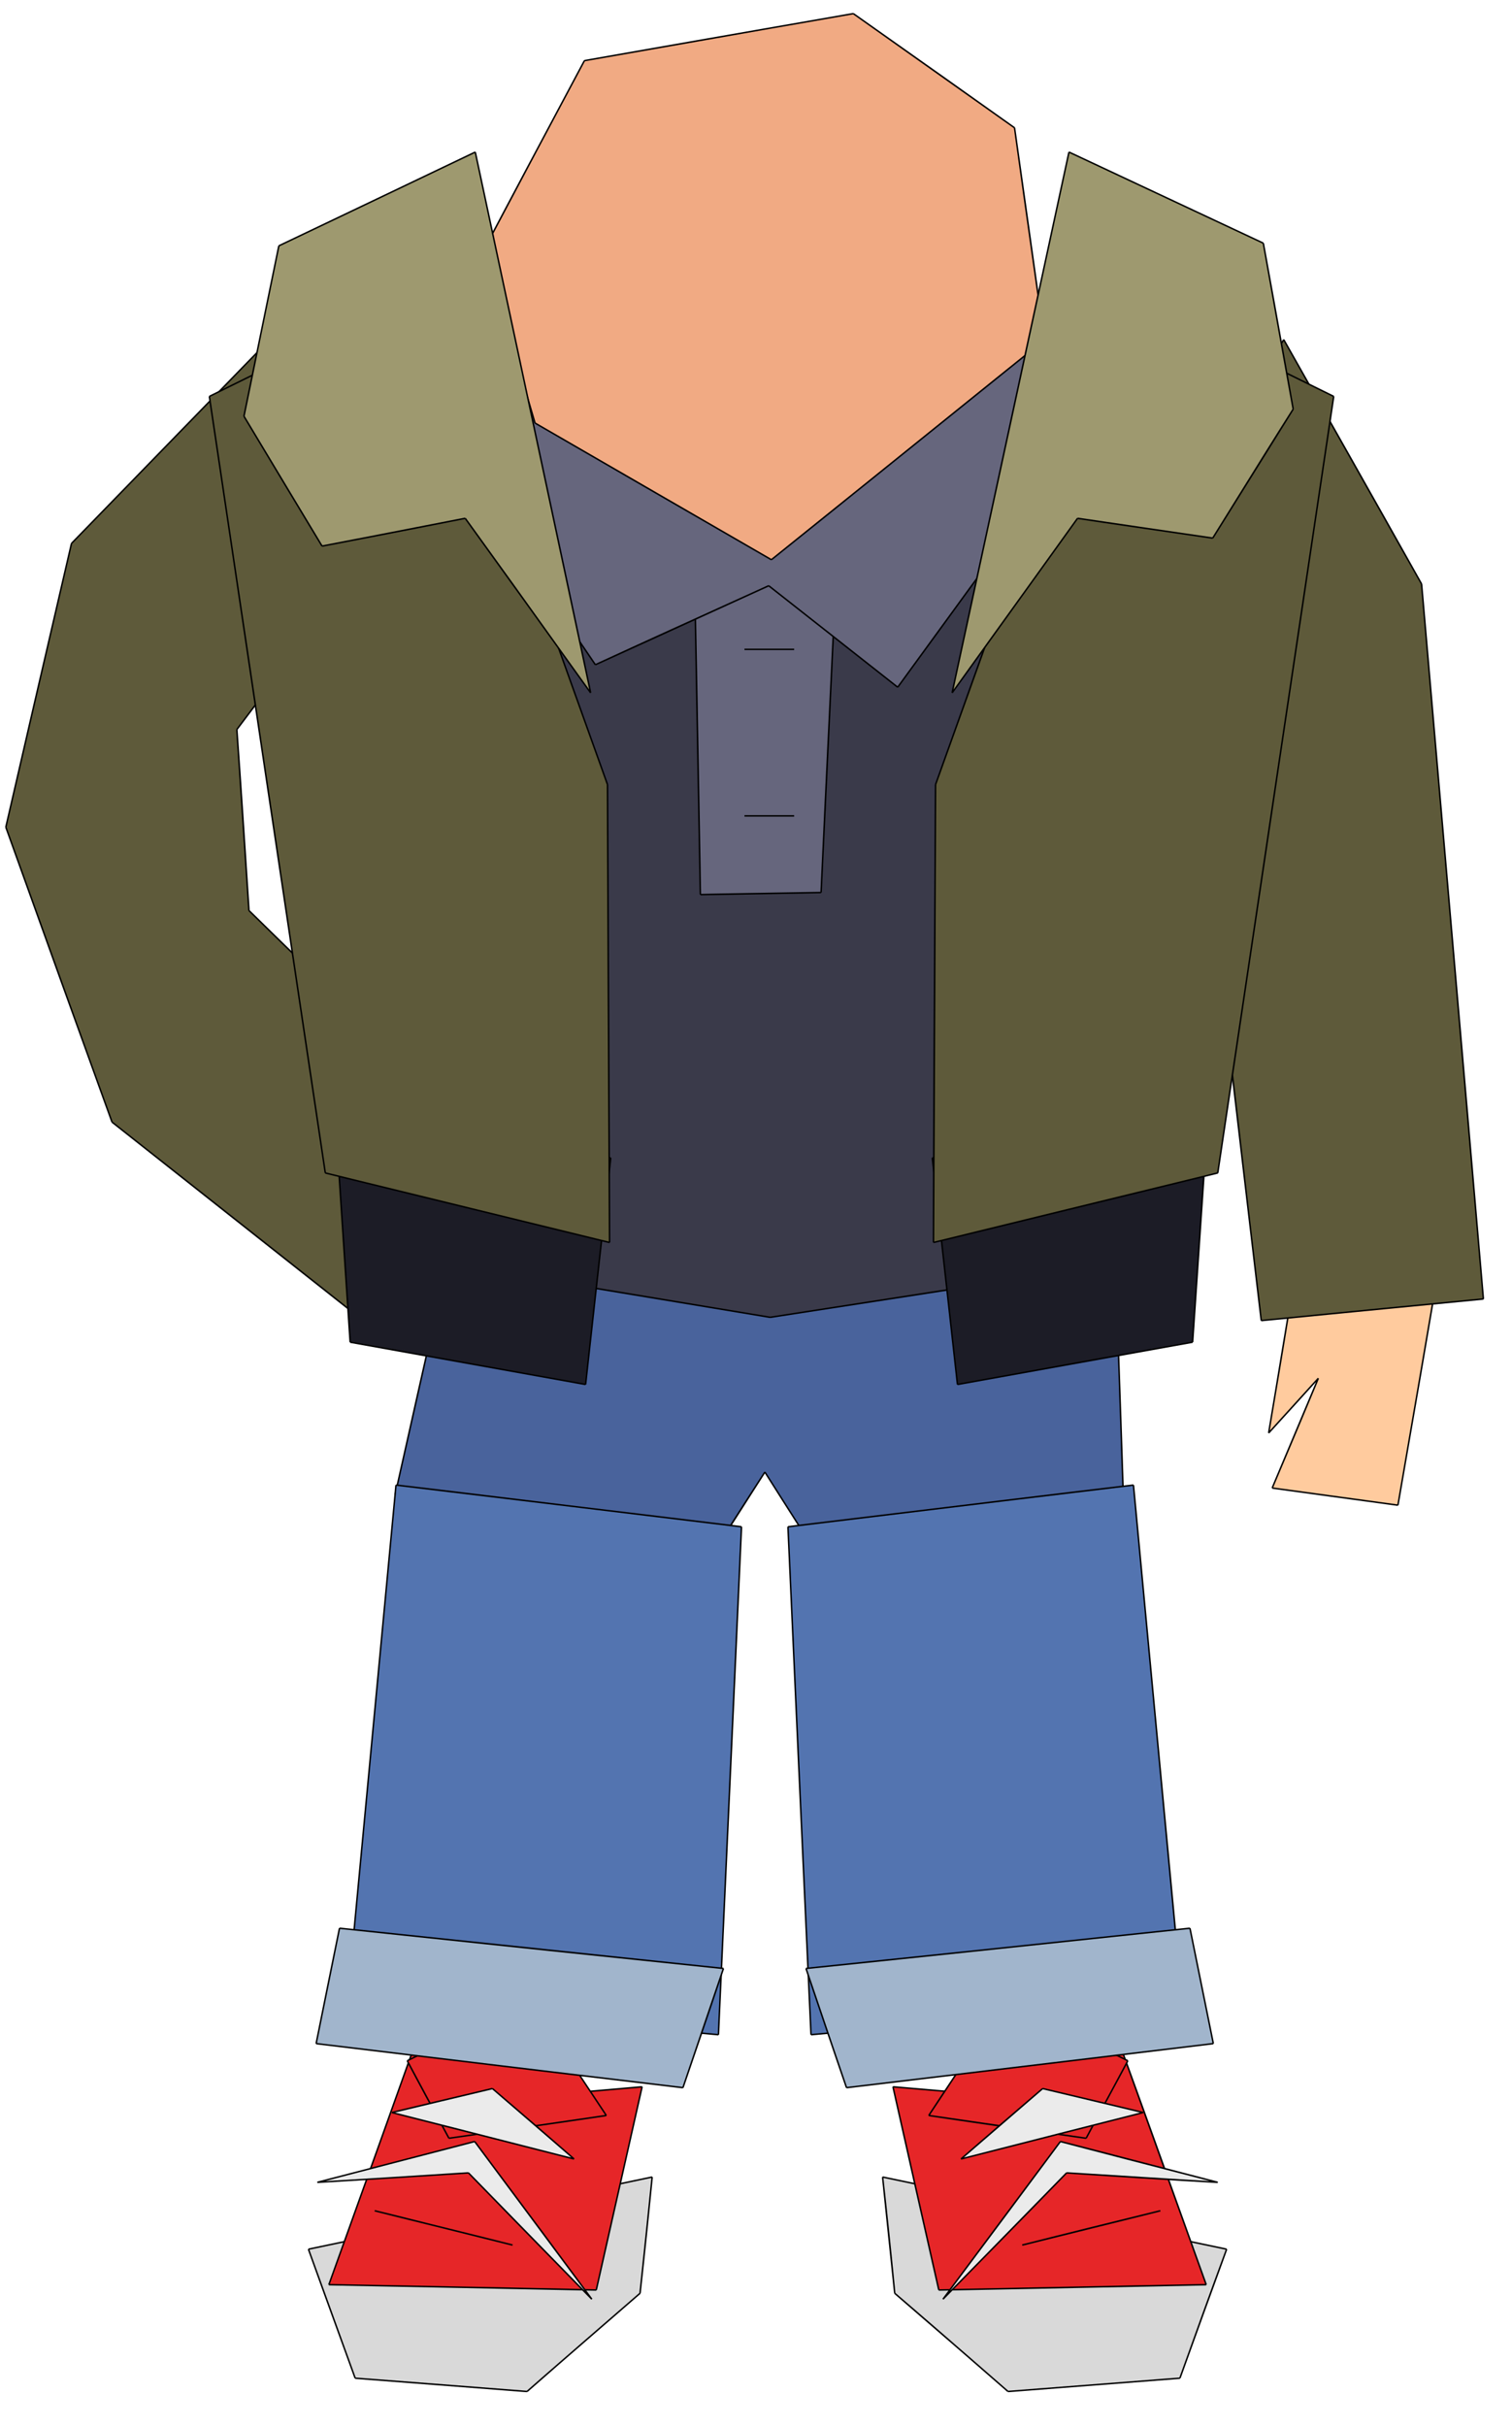 <svg xmlns="http://www.w3.org/2000/svg" width="187" height="300" viewBox="0 0 51 82" fill="none"><rect xmlns="" x="0" y="0" width="0" height="0" fill="#FFFFFF"/><g id="instad_all_elements"> <g meta_uid="1" meta_shape="path" meta_size="0" meta_closed="false"><path d="M42.83 48.44 L44.51 46.59 L42.95 50.3 L47.2 50.88 L48.65 42.45 L43.68 43.33 L42.83 48.44" stroke="none" stroke-width="0" fill="#FFCB9E"/><path d="M42.83 48.44 C43.44 47.77, 44.05 47.1, 44.51 46.59 M42.83 48.44 C43.39 47.82, 43.95 47.21, 44.51 46.59 M44.51 46.59 C44.02 47.76, 43.53 48.92, 42.95 50.3 M44.51 46.59 C44.16 47.43, 43.81 48.27, 42.95 50.3 M42.95 50.3 C44.24 50.48, 45.53 50.65, 47.2 50.88 M42.95 50.3 C43.83 50.42, 44.71 50.54, 47.2 50.88 M47.2 50.88 C47.74 47.78, 48.27 44.68, 48.65 42.45 M47.2 50.88 C47.66 48.24, 48.11 45.6, 48.65 42.45 M48.65 42.45 C47.31 42.69, 45.97 42.93, 43.68 43.33 M48.65 42.45 C47.53 42.65, 46.42 42.85, 43.68 43.33 M43.68 43.33 C43.41 44.94, 43.15 46.55, 42.83 48.44 M43.68 43.33 C43.36 45.29, 43.03 47.26, 42.83 48.44" stroke="#000000" stroke-width="0.05" fill="none"/></g> <g meta_uid="2" meta_shape="path" meta_size="0" meta_closed="false"><path d="M42.58 44.64 L39.45 17.92 L43.34 11.48 L48 19.74 L50.09 43.91 L42.58 44.64" stroke="none" stroke-width="0" fill="#5E5A3A"/><path d="M42.58 44.64 C41.93 39.14, 41.29 33.64, 39.45 17.92 M42.58 44.64 C41.76 37.71, 40.95 30.78, 39.45 17.92 M39.45 17.92 C40.25 16.59, 41.05 15.26, 43.34 11.48 M39.45 17.92 C40.96 15.41, 42.48 12.91, 43.34 11.48 M43.34 11.48 C44.82 14.1, 46.3 16.71, 48 19.74 M43.34 11.48 C45.13 14.65, 46.92 17.82, 48 19.74 M48 19.74 C48.45 24.95, 48.9 30.16, 50.09 43.91 M48 19.74 C48.66 27.39, 49.33 35.05, 50.09 43.91 M50.09 43.91 C48.19 44.09, 46.28 44.28, 42.58 44.64 M50.09 43.91 C47.96 44.12, 45.82 44.32, 42.58 44.64" stroke="#000000" stroke-width="0.05" fill="none"/></g> <g meta_uid="3" meta_shape="path" meta_size="0" meta_closed="false"><path d="M41.41 76.03 L39.83 80.39 L34.02 80.84 L30.19 77.52 L29.78 73.59 L41.41 76.03" stroke="none" stroke-width="0" fill="#D9D9D9"/><path d="M41.41 76.03 C40.88 77.47, 40.36 78.91, 39.83 80.39 M41.41 76.03 C40.88 77.48, 40.36 78.92, 39.83 80.39 M39.83 80.39 C38.28 80.51, 36.74 80.63, 34.02 80.84 M39.83 80.39 C37.51 80.57, 35.2 80.75, 34.02 80.84 M34.02 80.84 C33.21 80.13, 32.39 79.42, 30.19 77.52 M34.02 80.84 C32.52 79.53, 31.02 78.23, 30.19 77.52 M30.19 77.52 C30.07 76.37, 29.95 75.22, 29.78 73.59 M30.19 77.52 C30.05 76.09, 29.9 74.66, 29.78 73.59 M29.78 73.59 C32.97 74.26, 36.15 74.93, 41.41 76.03 M29.78 73.59 C32.18 74.09, 34.58 74.6, 41.41 76.03" stroke="#000000" stroke-width="0.05" fill="none"/></g> <g meta_uid="4" meta_shape="path" meta_size="0" meta_closed="false"><path d="M35.01 70.96 L37.9 69.39 L40.72 77.23 L31.68 77.41 L30.13 70.54 L35.01 70.96" stroke="none" stroke-width="0" fill="#E62628"/><path d="M35.01 70.96 C35.88 70.49, 36.75 70.01, 37.9 69.39 M35.01 70.96 C35.9 70.48, 36.78 70, 37.9 69.39 M37.9 69.39 C38.49 71.01, 39.07 72.63, 40.72 77.23 M37.9 69.39 C38.98 72.39, 40.06 75.39, 40.72 77.23 M40.72 77.23 C37.67 77.29, 34.61 77.35, 31.68 77.41 M40.72 77.23 C38.12 77.28, 35.53 77.33, 31.68 77.41 M31.68 77.41 C31.19 75.26, 30.71 73.11, 30.13 70.54 M31.68 77.41 C31.32 75.81, 30.96 74.22, 30.13 70.54 M30.13 70.54 C31.18 70.63, 32.22 70.72, 35.01 70.96 M30.13 70.54 C31.6 70.67, 33.08 70.79, 35.01 70.96" stroke="#000000" stroke-width="0.05" fill="none"/></g> <g meta_uid="5" meta_shape="path" meta_size="0" meta_closed="true"><path d="M39.17 74.73 L34.5 75.89 L39.17 74.73" stroke="none" stroke-width="0" fill="#FF3B3B"/><path d="M39.17 74.73 C37.5 75.14, 35.84 75.56, 34.5 75.89 M39.17 74.73 C38.06 75.01, 36.95 75.28, 34.5 75.89 M34.5 75.89 C35.55 75.63, 36.6 75.37, 39.17 74.73 M34.5 75.89 C36.08 75.49, 37.66 75.1, 39.17 74.73" stroke="#000000" stroke-width="0.05" fill="none"/></g> <g meta_uid="6" meta_shape="path" meta_size="0" meta_closed="true"><path d="M38.07 69.66 L33.92 67.62 L31.34 71.51 L36.66 72.28 L38.07 69.66" stroke="none" stroke-width="0" fill="#E62628"/><path d="M38.07 69.66 C37.2 69.23, 36.32 68.8, 33.92 67.62 M38.07 69.66 C36.44 68.86, 34.8 68.06, 33.92 67.62 M33.92 67.62 C32.92 69.13, 31.91 70.64, 31.34 71.51 M33.92 67.62 C33.39 68.42, 32.86 69.22, 31.34 71.51 M31.34 71.51 C33.29 71.8, 35.24 72.08, 36.66 72.28 M31.34 71.51 C33.13 71.77, 34.93 72.03, 36.66 72.28 M36.66 72.28 C37.21 71.25, 37.77 70.23, 38.07 69.66 M36.66 72.28 C36.94 71.75, 37.23 71.23, 38.07 69.66" stroke="#000000" stroke-width="0.05" fill="none"/></g> <g meta_uid="7" meta_shape="path" meta_size="0" meta_closed="false"><path d="M32.43 72.98 L35.19 70.6 L38.59 71.41 L32.43 72.98" stroke="none" stroke-width="0" fill="#EBEBEB"/><path d="M32.43 72.98 C33.01 72.48, 33.59 71.98, 35.19 70.6 M32.43 72.98 C33.43 72.11, 34.43 71.25, 35.19 70.6 M35.19 70.6 C36.27 70.86, 37.35 71.11, 38.59 71.41 M35.19 70.6 C36.51 70.91, 37.83 71.23, 38.59 71.41 M38.59 71.41 C36.9 71.84, 35.2 72.27, 32.43 72.98 M38.59 71.41 C36.93 71.83, 35.28 72.25, 32.43 72.98" stroke="#000000" stroke-width="0.05" fill="none"/></g> <g meta_uid="8" meta_shape="path" meta_size="0" meta_closed="false"><path d="M31.82 77.72 L35.79 72.39 L41.11 73.77 L36 73.45 L31.82 77.72" stroke="none" stroke-width="0" fill="#EBEBEB"/><path d="M31.82 77.72 C33.08 76.03, 34.34 74.33, 35.79 72.39 M31.82 77.72 C33.36 75.66, 34.89 73.6, 35.79 72.39 M35.79 72.39 C37.2 72.76, 38.62 73.13, 41.11 73.77 M35.79 72.39 C37.12 72.73, 38.44 73.08, 41.11 73.77 M41.11 73.77 C39.38 73.67, 37.64 73.56, 36 73.45 M41.11 73.77 C39.51 73.67, 37.91 73.57, 36 73.45 M36 73.45 C35.15 74.32, 34.31 75.18, 31.82 77.72 M36 73.45 C34.63 74.86, 33.25 76.26, 31.82 77.72" stroke="#000000" stroke-width="0.05" fill="none"/></g> <g meta_uid="9" meta_shape="path" meta_size="0" meta_closed="false"><path d="M10.37 76.03 L11.95 80.39 L17.76 80.84 L21.58 77.52 L21.99 73.59 L10.37 76.03" stroke="none" stroke-width="0" fill="#D9D9D9"/><path d="M10.37 76.03 C10.72 76.99, 11.06 77.94, 11.95 80.39 M10.37 76.03 C10.72 77, 11.07 77.97, 11.95 80.39 M11.95 80.39 C13.69 80.52, 15.42 80.66, 17.76 80.84 M11.95 80.39 C13.89 80.54, 15.83 80.69, 17.76 80.84 M17.76 80.84 C18.53 80.16, 19.31 79.49, 21.58 77.52 M17.76 80.84 C19.14 79.63, 20.53 78.43, 21.58 77.52 M21.58 77.52 C21.74 76.06, 21.89 74.6, 21.99 73.59 M21.58 77.52 C21.73 76.14, 21.87 74.76, 21.99 73.59 M21.99 73.59 C17.5 74.53, 13 75.48, 10.37 76.03 M21.99 73.59 C17.81 74.47, 13.62 75.35, 10.37 76.03" stroke="#000000" stroke-width="0.05" fill="none"/></g> <g meta_uid="10" meta_shape="path" meta_size="0" meta_closed="false"><path d="M16.77 70.96 L13.87 69.39 L11.06 77.23 L20.1 77.41 L21.65 70.54 L16.77 70.96" stroke="none" stroke-width="0" fill="#E62628"/><path d="M16.77 70.96 C15.82 70.45, 14.88 69.93, 13.87 69.39 M16.77 70.96 C15.79 70.43, 14.81 69.89, 13.87 69.39 M13.87 69.39 C13.21 71.24, 12.55 73.09, 11.06 77.23 M13.87 69.39 C13.16 71.39, 12.44 73.39, 11.06 77.23 M11.06 77.23 C14 77.29, 16.95 77.34, 20.1 77.41 M11.06 77.23 C14.16 77.29, 17.27 77.35, 20.1 77.41 M20.1 77.41 C20.45 75.85, 20.8 74.3, 21.65 70.54 M20.1 77.41 C20.69 74.79, 21.28 72.18, 21.65 70.54 M21.65 70.54 C19.75 70.71, 17.85 70.87, 16.77 70.96 M21.65 70.54 C20.07 70.68, 18.5 70.81, 16.77 70.96" stroke="#000000" stroke-width="0.05" fill="none"/></g> <g meta_uid="11" meta_shape="path" meta_size="0" meta_closed="true"><path d="M12.61 74.73 L17.27 75.89 L12.61 74.73" stroke="none" stroke-width="0" fill="#FF3B3B"/><path d="M12.61 74.73 C14.12 75.11, 15.64 75.48, 17.27 75.89 M12.61 74.73 C13.94 75.06, 15.27 75.39, 17.27 75.89 M17.27 75.89 C15.49 75.45, 13.72 75, 12.61 74.73 M17.27 75.89 C16.05 75.58, 14.82 75.28, 12.61 74.73" stroke="#000000" stroke-width="0.05" fill="none"/></g> <g meta_uid="12" meta_shape="path" meta_size="0" meta_closed="true"><path d="M13.71 69.66 L17.86 67.62 L20.44 71.51 L15.12 72.28 L13.71 69.66" stroke="none" stroke-width="0" fill="#E62628"/><path d="M13.71 69.66 C14.58 69.23, 15.46 68.8, 17.86 67.62 M13.71 69.66 C15.3 68.88, 16.89 68.1, 17.86 67.62 M17.86 67.62 C18.73 68.93, 19.6 70.24, 20.44 71.51 M17.86 67.62 C18.42 68.46, 18.97 69.3, 20.44 71.51 M20.44 71.51 C18.76 71.76, 17.07 72, 15.12 72.28 M20.44 71.51 C19.07 71.71, 17.7 71.91, 15.12 72.28 M15.12 72.28 C14.61 71.34, 14.1 70.4, 13.71 69.66 M15.12 72.28 C14.58 71.28, 14.04 70.28, 13.71 69.66" stroke="#000000" stroke-width="0.05" fill="none"/></g> <g meta_uid="13" meta_shape="path" meta_size="0" meta_closed="false"><path d="M19.35 72.98 L16.59 70.6 L13.19 71.41 L19.35 72.98" stroke="none" stroke-width="0" fill="#EBEBEB"/><path d="M19.35 72.98 C18.7 72.42, 18.06 71.86, 16.59 70.6 M19.35 72.98 C18.49 72.23, 17.63 71.49, 16.59 70.6 M16.59 70.6 C15.79 70.79, 14.99 70.98, 13.19 71.41 M16.59 70.6 C15.24 70.92, 13.89 71.24, 13.19 71.41 M13.19 71.41 C14.53 71.75, 15.88 72.09, 19.35 72.98 M13.19 71.41 C15.44 71.98, 17.7 72.56, 19.35 72.98" stroke="#000000" stroke-width="0.05" fill="none"/></g> <g meta_uid="14" meta_shape="path" meta_size="0" meta_closed="false"><path d="M19.95 77.72 L15.99 72.39 L10.67 73.77 L15.78 73.45 L19.95 77.72" stroke="none" stroke-width="0" fill="#EBEBEB"/><path d="M19.95 77.72 C18.67 76, 17.4 74.28, 15.99 72.39 M19.95 77.72 C18.94 76.35, 17.92 74.98, 15.99 72.39 M15.99 72.39 C14.68 72.73, 13.38 73.07, 10.67 73.77 M15.99 72.39 C13.99 72.91, 11.99 73.43, 10.67 73.77 M10.67 73.77 C12.35 73.67, 14.03 73.56, 15.78 73.45 M10.67 73.77 C12.14 73.68, 13.6 73.59, 15.78 73.45 M15.78 73.45 C17.25 74.96, 18.73 76.47, 19.95 77.72 M15.78 73.45 C16.88 74.58, 17.97 75.7, 19.95 77.72" stroke="#000000" stroke-width="0.05" fill="none"/></g> <g meta_uid="15" meta_shape="path" meta_size="0" meta_closed="true"><path d="M13.3 50.53 L15.12 42.45 L21.55 39.42 L33.69 40.46 L37.73 45.04 L37.97 52.23 L34.9 54.32 L28.55 54.08 L25.8 49.76 L23.04 54.08 L16.69 54.32 L13.3 50.53" stroke="none" stroke-width="0" fill="#49639C"/><path d="M13.3 50.53 C13.99 47.45, 14.69 44.36, 15.12 42.45 M13.3 50.53 C13.75 48.52, 14.2 46.51, 15.12 42.45 M15.12 42.45 C16.95 41.58, 18.78 40.72, 21.55 39.42 M15.12 42.45 C16.75 41.68, 18.37 40.91, 21.55 39.42 M21.55 39.42 C25.8 39.78, 30.04 40.14, 33.69 40.46 M21.55 39.42 C24.92 39.7, 28.29 39.99, 33.69 40.46 M33.69 40.46 C35.26 42.23, 36.82 44, 37.73 45.04 M33.69 40.46 C35.04 41.99, 36.4 43.52, 37.73 45.04 M37.73 45.04 C37.81 47.29, 37.88 49.54, 37.97 52.23 M37.73 45.04 C37.79 46.87, 37.86 48.69, 37.97 52.23 M37.97 52.23 C37.21 52.75, 36.45 53.27, 34.9 54.32 M37.97 52.23 C37.07 52.85, 36.16 53.46, 34.9 54.32 M34.9 54.32 C33.14 54.25, 31.38 54.19, 28.55 54.08 M34.9 54.32 C33.51 54.27, 32.12 54.22, 28.55 54.08 M28.55 54.08 C27.54 52.49, 26.52 50.9, 25.8 49.76 M28.55 54.08 C27.54 52.49, 26.52 50.9, 25.8 49.76 M25.8 49.76 C24.94 51.09, 24.09 52.43, 23.04 54.08 M25.8 49.76 C24.93 51.12, 24.06 52.48, 23.04 54.08 M23.04 54.08 C20.89 54.16, 18.75 54.24, 16.69 54.32 M23.04 54.08 C21.13 54.15, 19.23 54.23, 16.69 54.32 M16.69 54.32 C15.85 53.38, 15 52.44, 13.3 50.53 M16.69 54.32 C15.6 53.1, 14.5 51.88, 13.3 50.53" stroke="#000000" stroke-width="0.05" fill="none"/></g> <g meta_uid="16" meta_shape="path" meta_size="0" meta_closed="false"><path d="M25.01 51.61 L24.23 68.78 L11.69 67.61 L13.33 50.2 L25.01 51.61" stroke="none" stroke-width="0" fill="#5374B0"/><path d="M25.01 51.61 C24.7 58.45, 24.39 65.29, 24.23 68.78 M25.01 51.61 C24.84 55.39, 24.67 59.16, 24.23 68.78 M24.23 68.78 C19.23 68.32, 14.24 67.85, 11.69 67.61 M24.23 68.78 C19.68 68.36, 15.12 67.93, 11.69 67.61 M11.69 67.61 C12.23 61.88, 12.77 56.14, 13.33 50.2 M11.69 67.61 C12.28 61.39, 12.86 55.16, 13.33 50.2 M13.33 50.2 C15.78 50.49, 18.23 50.79, 25.01 51.61 M13.33 50.2 C17.29 50.68, 21.25 51.15, 25.01 51.61" stroke="#000000" stroke-width="0.05" fill="none"/></g> <g meta_uid="17" meta_shape="path" meta_size="0" meta_closed="false"><path d="M23.03 70.57 L10.63 69.08 L11.42 65.18 L24.4 66.54 L23.03 70.57" stroke="none" stroke-width="0" fill="#A1B5CC"/><path d="M23.03 70.57 C19.02 70.09, 15 69.61, 10.63 69.08 M23.03 70.57 C20.15 70.23, 17.26 69.88, 10.63 69.08 M10.63 69.08 C10.89 67.78, 11.16 66.48, 11.42 65.18 M10.63 69.08 C10.89 67.78, 11.16 66.47, 11.42 65.18 M11.42 65.18 C14.8 65.53, 18.17 65.89, 24.4 66.54 M11.42 65.18 C16.16 65.68, 20.91 66.18, 24.4 66.54 M24.4 66.54 C24.08 67.49, 23.76 68.44, 23.03 70.57 M24.4 66.54 C23.89 68.05, 23.37 69.56, 23.03 70.57" stroke="#000000" stroke-width="0.05" fill="none"/></g> <g meta_uid="18" meta_shape="path" meta_size="0" meta_closed="false"><path d="M26.58 51.61 L27.36 68.78 L39.9 67.61 L38.26 50.2 L26.58 51.61" stroke="none" stroke-width="0" fill="#5374B0"/><path d="M26.58 51.61 C26.75 55.39, 26.92 59.17, 27.36 68.78 M26.58 51.61 C26.82 56.93, 27.06 62.26, 27.36 68.78 M27.36 68.78 C30.31 68.5, 33.26 68.23, 39.9 67.61 M27.36 68.78 C31.58 68.39, 35.8 67.99, 39.9 67.61 M39.9 67.61 C39.55 63.94, 39.21 60.27, 38.26 50.2 M39.9 67.61 C39.46 63, 39.03 58.38, 38.26 50.2 M38.26 50.2 C35.68 50.51, 33.1 50.82, 26.58 51.61 M38.26 50.2 C35.56 50.52, 32.86 50.85, 26.58 51.61" stroke="#000000" stroke-width="0.05" fill="none"/></g> <g meta_uid="19" meta_shape="path" meta_size="0" meta_closed="true"><path d="M28.56 70.57 L27.19 66.54 L40.17 65.18 L40.96 69.08 L28.56 70.57" stroke="none" stroke-width="0" fill="#A1B5CC"/><path d="M28.56 70.57 C28.12 69.29, 27.69 68.01, 27.19 66.54 M28.56 70.57 C28.04 69.06, 27.53 67.54, 27.19 66.54 M27.19 66.54 C30.5 66.2, 33.82 65.85, 40.17 65.18 M27.19 66.54 C30.7 66.18, 34.2 65.81, 40.17 65.18 M40.17 65.18 C40.42 66.41, 40.67 67.65, 40.96 69.08 M40.17 65.18 C40.39 66.25, 40.6 67.32, 40.96 69.08 M40.96 69.08 C37.92 69.45, 34.88 69.81, 28.56 70.57 M40.96 69.08 C37.82 69.46, 34.68 69.84, 28.56 70.57" stroke="#000000" stroke-width="0.05" fill="none"/></g> <g meta_uid="20" meta_shape="path" meta_size="0" meta_closed="false"><path d="M12.83 45.12 L3.73 37.93 L0.14 27.96 L2.36 18.37 L9.34 11.19 L13.19 17.69 L7.95 24.66 L8.36 30.78 L16.03 38.27 L12.83 45.12" stroke="none" stroke-width="0" fill="#5E5A3A"/><path d="M12.83 45.12 C10.11 42.97, 7.39 40.82, 3.73 37.93 M12.83 45.12 C9.22 42.26, 5.6 39.41, 3.73 37.93 M3.73 37.93 C2.92 35.69, 2.11 33.44, 0.14 27.96 M3.73 37.93 C2.56 34.69, 1.39 31.45, 0.14 27.96 M0.14 27.96 C0.72 25.46, 1.29 22.97, 2.36 18.37 M0.14 27.96 C0.66 25.69, 1.19 23.42, 2.36 18.37 M2.36 18.37 C4.43 16.24, 6.51 14.1, 9.34 11.19 M2.36 18.37 C4.32 16.35, 6.29 14.33, 9.34 11.19 M9.34 11.19 C10.73 13.54, 12.13 15.89, 13.19 17.69 M9.34 11.19 C10.13 12.52, 10.92 13.85, 13.19 17.69 M13.19 17.69 C11.16 20.4, 9.13 23.1, 7.95 24.66 M13.19 17.69 C12.09 19.16, 10.98 20.64, 7.95 24.66 M7.95 24.66 C8.07 26.39, 8.18 28.12, 8.36 30.78 M7.95 24.66 C8.09 26.64, 8.22 28.62, 8.36 30.78 M8.36 30.78 C11.13 33.49, 13.9 36.2, 16.03 38.27 M8.36 30.78 C11.04 33.4, 13.71 36.01, 16.03 38.27 M16.03 38.27 C14.9 40.69, 13.77 43.12, 12.83 45.12 M16.03 38.27 C15.17 40.11, 14.31 41.94, 12.83 45.12" stroke="#000000" stroke-width="0.05" fill="none"/></g> <g meta_uid="21" meta_shape="path" meta_size="0" meta_closed="true"><path d="M14.7 9.77 L11.78 18.38 L12.02 42.21 L25.98 44.53 L39.86 42.38 L38.51 11.1 L26.19 7.85 L14.7 9.77" stroke="none" stroke-width="0" fill="#3A3A4A"/><path d="M14.7 9.77 C13.7 12.72, 12.7 15.67, 11.78 18.38 M14.7 9.77 C13.85 12.26, 13.01 14.75, 11.78 18.38 M11.78 18.38 C11.83 23.15, 11.88 27.93, 12.02 42.21 M11.78 18.38 C11.84 24.59, 11.91 30.8, 12.02 42.21 M12.02 42.21 C17.61 43.14, 23.19 44.07, 25.98 44.53 M12.02 42.21 C15.99 42.87, 19.95 43.53, 25.98 44.53 M25.98 44.53 C30.52 43.83, 35.06 43.12, 39.86 42.38 M25.98 44.53 C29.24 44.03, 32.5 43.52, 39.86 42.38 M39.86 42.38 C39.55 35.23, 39.24 28.09, 38.51 11.1 M39.86 42.38 C39.4 31.79, 38.94 21.19, 38.51 11.1 M38.51 11.1 C33.77 9.85, 29.04 8.6, 26.19 7.85 M38.51 11.1 C34.27 9.98, 30.03 8.86, 26.19 7.85 M26.19 7.85 C22.91 8.4, 19.64 8.94, 14.7 9.77 M26.19 7.85 C21.81 8.58, 17.43 9.31, 14.7 9.77" stroke="#000000" stroke-width="0.05" fill="none"/></g> <g meta_uid="22" meta_shape="path" meta_size="0" meta_closed="false"><path d="M23.42 19.23 L28.21 19.43 L27.7 30.17 L23.62 30.24 L23.42 19.23" stroke="none" stroke-width="0" fill="#66667D"/><path d="M23.42 19.23 C24.67 19.28, 25.91 19.33, 28.21 19.43 M23.42 19.23 C24.99 19.3, 26.56 19.36, 28.21 19.43 M28.21 19.43 C28.06 22.53, 27.92 25.63, 27.7 30.17 M28.21 19.43 C28.06 22.64, 27.9 25.85, 27.7 30.17 M27.7 30.17 C26.79 30.19, 25.89 30.2, 23.62 30.24 M27.7 30.17 C26.1 30.2, 24.51 30.22, 23.62 30.24 M23.62 30.24 C23.57 27.39, 23.52 24.54, 23.42 19.23 M23.62 30.24 C23.55 26.61, 23.49 22.98, 23.42 19.23" stroke="#000000" stroke-width="0.05" fill="none"/></g> <g meta_uid="23" meta_shape="path" meta_size="0" meta_closed="true"><path d="M25.93 19.8 L30.29 23.23 L36.19 15.11 L34.05 7.25 L28.67 4.74 L19.35 6.34 L15.57 10.95 L15.55 15.81 L20.07 22.47 L25.93 19.8" stroke="none" stroke-width="0" fill="#66667D"/><path d="M25.93 19.8 C26.9 20.56, 27.86 21.32, 30.29 23.23 M25.93 19.8 C27.06 20.69, 28.19 21.58, 30.29 23.23 M30.29 23.23 C32.17 20.65, 34.05 18.07, 36.19 15.11 M30.29 23.23 C32.27 20.52, 34.24 17.8, 36.19 15.11 M36.19 15.11 C35.49 12.54, 34.79 9.96, 34.05 7.25 M36.19 15.11 C35.74 13.46, 35.29 11.8, 34.05 7.25 M34.05 7.25 C32.46 6.5, 30.86 5.76, 28.67 4.74 M34.05 7.25 C32.13 6.35, 30.21 5.45, 28.67 4.74 M28.67 4.74 C25.61 5.26, 22.55 5.79, 19.35 6.34 M28.67 4.74 C26.06 5.19, 23.45 5.64, 19.35 6.34 M19.35 6.34 C18.27 7.66, 17.19 8.97, 15.57 10.95 M19.35 6.34 C17.92 8.09, 16.49 9.83, 15.57 10.95 M15.57 10.95 C15.56 12.35, 15.56 13.76, 15.55 15.81 M15.57 10.95 C15.56 12.06, 15.56 13.17, 15.55 15.81 M15.55 15.81 C16.85 17.72, 18.15 19.64, 20.07 22.47 M15.55 15.81 C17.27 18.34, 18.98 20.87, 20.07 22.47 M20.07 22.47 C21.45 21.84, 22.84 21.21, 25.93 19.8 M20.07 22.47 C21.7 21.72, 23.33 20.98, 25.93 19.8" stroke="#000000" stroke-width="0.05" fill="none"/></g> <g meta_uid="24" meta_shape="path" meta_size="0" meta_closed="false"><path d="M16.31 8.43 L19.7 2.05 L28.79 0.46 L34.24 4.32 L35.25 11.49 L26.02 18.92 L18.03 14.3 L16.31 8.43" stroke="none" stroke-width="0" fill="#F1AA83"/><path d="M16.31 8.43 C17.49 6.2, 18.68 3.96, 19.7 2.05 M16.31 8.43 C17.2 6.74, 18.1 5.05, 19.7 2.05 M19.7 2.05 C22.07 1.63, 24.44 1.22, 28.79 0.46 M19.7 2.05 C22.35 1.59, 24.99 1.12, 28.79 0.46 M28.79 0.46 C30.54 1.7, 32.29 2.94, 34.24 4.32 M28.79 0.46 C30.89 1.94, 32.99 3.43, 34.24 4.32 M34.24 4.32 C34.61 6.91, 34.97 9.51, 35.25 11.49 M34.24 4.32 C34.44 5.76, 34.64 7.19, 35.25 11.49 M35.25 11.49 C31.56 14.46, 27.87 17.44, 26.02 18.92 M35.25 11.49 C32.97 13.32, 30.7 15.16, 26.02 18.92 M26.02 18.92 C22.89 17.11, 19.76 15.3, 18.03 14.3 M26.02 18.92 C23.46 17.44, 20.89 15.96, 18.03 14.3 M18.03 14.3 C17.39 12.13, 16.76 9.97, 16.31 8.43 M18.03 14.3 C17.56 12.7, 17.09 11.1, 16.31 8.43" stroke="#000000" stroke-width="0.05" fill="none"/></g> <g meta_uid="25" meta_shape="path" meta_size="0" meta_closed="true"><path d="M40.64 39.78 L40.26 45.37 L32.31 46.8 L31.46 39.14 L40.64 39.78" stroke="none" stroke-width="0" fill="#1C1C26"/><path d="M40.64 39.78 C40.52 41.55, 40.4 43.31, 40.26 45.37 M40.64 39.78 C40.49 41.99, 40.34 44.2, 40.26 45.37 M40.26 45.37 C38.48 45.69, 36.69 46.01, 32.31 46.8 M40.26 45.37 C38.34 45.71, 36.41 46.06, 32.31 46.8 M32.31 46.8 C31.98 43.86, 31.66 40.92, 31.46 39.14 M32.31 46.8 C32.14 45.26, 31.97 43.72, 31.46 39.14 M31.46 39.14 C34.44 39.35, 37.42 39.56, 40.64 39.78 M31.46 39.14 C33.81 39.31, 36.17 39.47, 40.64 39.78" stroke="#000000" stroke-width="0.05" fill="none"/></g> <g meta_uid="26" meta_shape="path" meta_size="0" meta_closed="false"><path d="M37.59 9.73 L45.03 13.4 L41.11 39.65 L31.5 42 L31.57 26.52 L37.59 9.73" stroke="none" stroke-width="0" fill="#5E5A3A"/><path d="M37.59 9.73 C39.44 10.64, 41.29 11.56, 45.03 13.4 M37.59 9.73 C40.12 10.98, 42.66 12.23, 45.03 13.4 M45.03 13.4 C43.67 22.48, 42.32 31.57, 41.11 39.65 M45.03 13.4 C43.74 22.01, 42.46 30.62, 41.11 39.65 M41.11 39.65 C37.67 40.49, 34.23 41.33, 31.5 42 M41.11 39.65 C38.62 40.26, 36.13 40.87, 31.5 42 M31.5 42 C31.53 35.99, 31.55 29.98, 31.57 26.52 M31.5 42 C31.51 38.23, 31.53 34.47, 31.57 26.52 M31.57 26.52 C33.24 21.86, 34.91 17.2, 37.59 9.73 M31.57 26.52 C33.95 19.87, 36.33 13.23, 37.59 9.73" stroke="#000000" stroke-width="0.05" fill="none"/></g> <g meta_uid="27" meta_shape="path" meta_size="0" meta_closed="true"><path d="M36.08 5.14 L42.65 8.22 L43.66 13.83 L40.94 18.19 L36.37 17.52 L32.13 23.42 L36.08 5.14" stroke="none" stroke-width="0" fill="#9E996F"/><path d="M36.08 5.14 C37.68 5.89, 39.28 6.64, 42.65 8.22 M36.08 5.14 C37.79 5.94, 39.49 6.74, 42.65 8.22 M42.65 8.22 C43.04 10.41, 43.44 12.6, 43.66 13.83 M42.65 8.22 C42.86 9.36, 43.06 10.5, 43.66 13.83 M43.66 13.83 C43.04 14.81, 42.43 15.79, 40.94 18.19 M43.66 13.83 C42.84 15.14, 42.03 16.45, 40.94 18.19 M40.94 18.19 C39.39 17.96, 37.84 17.74, 36.37 17.52 M40.94 18.19 C39.18 17.93, 37.41 17.68, 36.37 17.52 M36.37 17.52 C35.14 19.24, 33.9 20.95, 32.13 23.42 M36.37 17.52 C35.08 19.32, 33.79 21.11, 32.13 23.42 M32.13 23.42 C33.54 16.88, 34.96 10.34, 36.08 5.14 M32.13 23.42 C33.59 16.67, 35.05 9.92, 36.08 5.14" stroke="#000000" stroke-width="0.05" fill="none"/></g> <g meta_uid="28" meta_shape="path" meta_size="0" meta_closed="true"><path d="M26.79 21.95 L25.11 21.95 L26.79 21.95" stroke="none" stroke-width="0" fill="#918FA0"/><path d="M26.79 21.95 C26.23 21.95, 25.68 21.95, 25.11 21.95 M26.79 21.95 C26.33 21.95, 25.88 21.95, 25.11 21.95 M25.11 21.95 C25.56 21.95, 26 21.95, 26.79 21.95 M25.11 21.95 C25.49 21.95, 25.88 21.95, 26.79 21.95" stroke="#000000" stroke-width="0.05" fill="none"/></g> <g meta_uid="29" meta_shape="path" meta_size="0" meta_closed="true"><path d="M26.79 27.58 L25.11 27.58 L26.79 27.58" stroke="none" stroke-width="0" fill="#918FA0"/><path d="M26.79 27.58 C26.36 27.58, 25.94 27.58, 25.11 27.58 M26.79 27.58 C26.3 27.58, 25.82 27.58, 25.11 27.58 M25.11 27.58 C25.45 27.58, 25.79 27.58, 26.79 27.58 M25.11 27.58 C25.74 27.58, 26.38 27.58, 26.79 27.58" stroke="#000000" stroke-width="0.05" fill="none"/></g> <g meta_uid="30" meta_shape="path" meta_size="0" meta_closed="true"><path d="M11.41 39.78 L11.78 45.37 L19.74 46.8 L20.59 39.14 L11.41 39.78" stroke="none" stroke-width="0" fill="#1C1C26"/><path d="M11.41 39.78 C11.52 41.43, 11.63 43.07, 11.78 45.37 M11.41 39.78 C11.55 41.89, 11.69 44, 11.78 45.37 M11.78 45.37 C14.46 45.85, 17.13 46.33, 19.74 46.8 M11.78 45.37 C13.9 45.75, 16.01 46.13, 19.74 46.8 M19.74 46.8 C20.01 44.35, 20.28 41.91, 20.59 39.14 M19.74 46.8 C19.95 44.89, 20.16 42.98, 20.59 39.14 M20.59 39.14 C18.09 39.32, 15.58 39.49, 11.41 39.78 M20.59 39.14 C18.7 39.27, 16.82 39.4, 11.41 39.78" stroke="#000000" stroke-width="0.05" fill="none"/></g> <g meta_uid="31" meta_shape="path" meta_size="0" meta_closed="false"><path d="M14.46 9.73 L7.02 13.4 L10.94 39.65 L20.55 42 L20.48 26.52 L14.46 9.73" stroke="none" stroke-width="0" fill="#5E5A3A"/><path d="M14.46 9.73 C12.1 10.9, 9.74 12.06, 7.02 13.4 M14.46 9.73 C12.58 10.66, 10.69 11.59, 7.02 13.4 M7.02 13.4 C8.31 22.07, 9.61 30.74, 10.94 39.65 M7.02 13.4 C8.31 22.08, 9.61 30.76, 10.94 39.65 M10.94 39.65 C14.28 40.47, 17.62 41.28, 20.55 42 M10.94 39.65 C14.74 40.58, 18.54 41.51, 20.55 42 M20.55 42 C20.52 36.52, 20.5 31.05, 20.48 26.52 M20.55 42 C20.53 37.02, 20.5 32.05, 20.48 26.52 M20.48 26.52 C18.45 20.86, 16.42 15.2, 14.46 9.73 M20.48 26.52 C18.09 19.85, 15.7 13.19, 14.46 9.73" stroke="#000000" stroke-width="0.05" fill="none"/></g> <g meta_uid="32" meta_shape="path" meta_size="0" meta_closed="true"><path d="M16.01 5.14 L9.37 8.31 L8.19 14.07 L10.83 18.46 L15.67 17.52 L19.91 23.42 L16.01 5.14" stroke="none" stroke-width="0" fill="#9E996F"/><path d="M16.01 5.14 C14.04 6.08, 12.08 7.02, 9.37 8.31 M16.01 5.14 C13.36 6.41, 10.71 7.67, 9.37 8.31 M9.37 8.31 C8.95 10.36, 8.53 12.41, 8.19 14.07 M9.37 8.31 C9.04 9.92, 8.71 11.53, 8.19 14.07 M8.19 14.07 C9.24 15.82, 10.3 17.58, 10.83 18.46 M8.19 14.07 C9.21 15.77, 10.23 17.47, 10.83 18.46 M10.83 18.46 C12.29 18.18, 13.75 17.9, 15.67 17.52 M10.83 18.46 C12.2 18.2, 13.56 17.93, 15.67 17.52 M15.67 17.52 C17.11 19.52, 18.55 21.52, 19.91 23.42 M15.67 17.52 C16.61 18.82, 17.54 20.11, 19.91 23.42 M19.91 23.42 C18.56 17.08, 17.21 10.75, 16.01 5.14 M19.91 23.42 C18.92 18.75, 17.92 14.09, 16.01 5.14" stroke="#000000" stroke-width="0.05" fill="none"/></g> </g><style xmlns="http://www.w3.org/1999/xhtml" type="text/css">#generated_svg { filter: saturate(1) brightness(100%)  contrast(100%) hue-rotate(0deg) !important; } </style></svg>